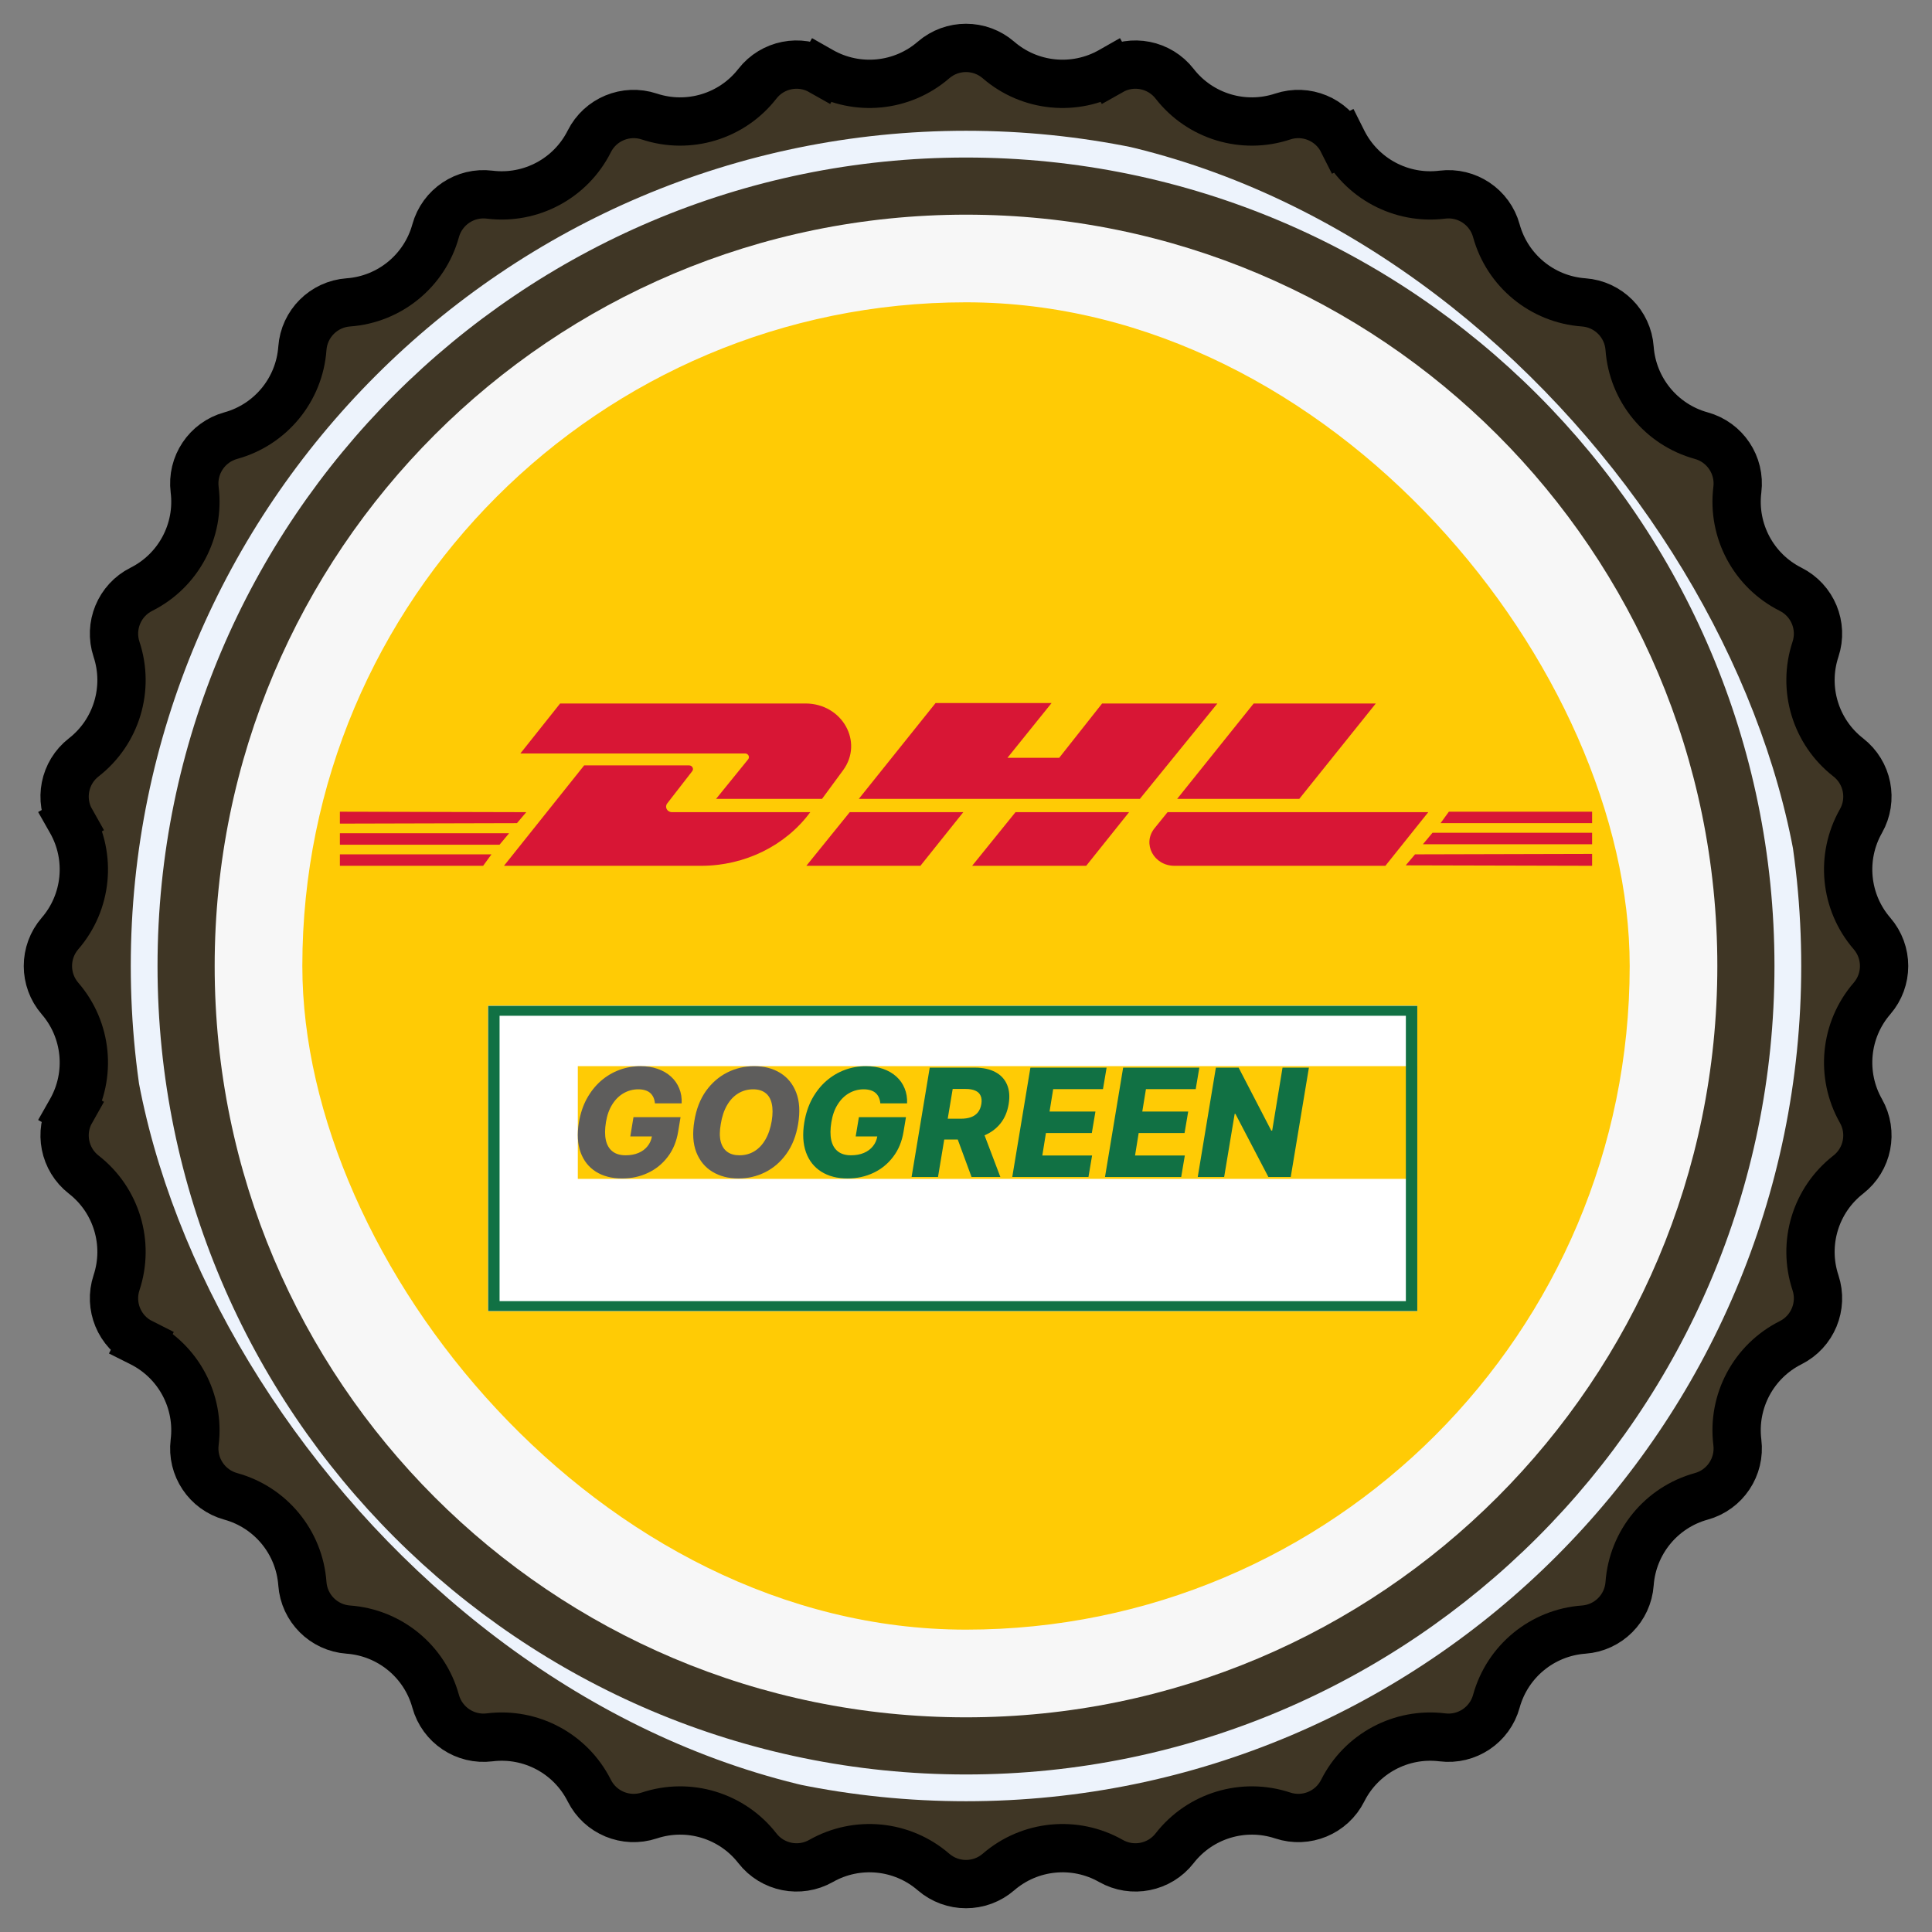 <svg width="80" height="80" viewBox="0 0 80 80" fill="none" xmlns="http://www.w3.org/2000/svg">
    <rect x="0" y="0" width="80" height="80" fill="#808080" stroke="none"/>
    <path d="M55.599 5.854L56.493 5.406L55.599 5.854C56.369 7.388 58.021 8.272 59.725 8.06C60.737 7.934 61.69 8.57 61.961 9.554C62.417 11.209 63.865 12.397 65.577 12.521C66.595 12.595 67.404 13.405 67.478 14.423C67.603 16.135 68.791 17.583 70.446 18.039C71.43 18.311 72.066 19.262 71.94 20.275C71.728 21.979 72.612 23.631 74.145 24.401C75.058 24.859 75.496 25.917 75.175 26.886C74.635 28.515 75.178 30.308 76.533 31.362C77.338 31.989 77.561 33.112 77.057 34C76.21 35.492 76.393 37.357 77.516 38.655C78.183 39.428 78.183 40.572 77.516 41.345C76.393 42.643 76.21 44.508 77.057 46C77.561 46.888 77.338 48.011 76.533 48.638C75.178 49.692 74.635 51.485 75.175 53.114C75.496 54.083 75.058 55.141 74.145 55.599C72.612 56.369 71.728 58.021 71.94 59.725C72.066 60.737 71.43 61.69 70.446 61.961C68.791 62.417 67.603 63.865 67.478 65.577C67.404 66.595 66.595 67.404 65.577 67.478C63.865 67.603 62.417 68.791 61.961 70.446C61.69 71.43 60.737 72.066 59.725 71.94C58.021 71.728 56.369 72.612 55.599 74.145C55.141 75.058 54.083 75.496 53.114 75.175C51.485 74.635 49.692 75.178 48.638 76.533C48.011 77.338 46.888 77.561 46 77.057C44.508 76.21 42.643 76.393 41.345 77.516C40.572 78.183 39.428 78.183 38.655 77.516C37.357 76.393 35.492 76.21 34 77.057C33.112 77.561 31.989 77.338 31.362 76.533C30.308 75.178 28.515 74.635 26.886 75.175C25.917 75.496 24.859 75.058 24.401 74.145C23.631 72.612 21.979 71.728 20.275 71.94C19.262 72.066 18.311 71.43 18.039 70.446C17.583 68.791 16.135 67.603 14.423 67.478C13.405 67.404 12.595 66.595 12.521 65.577C12.397 63.865 11.209 62.417 9.554 61.961C8.57 61.69 7.934 60.737 8.06 59.725C8.272 58.021 7.388 56.369 5.854 55.599L5.406 56.493L5.854 55.599C4.942 55.141 4.504 54.083 4.825 53.114C5.365 51.485 4.822 49.692 3.467 48.638C2.662 48.011 2.439 46.888 2.943 46L2.073 45.506L2.943 46C3.79 44.508 3.607 42.643 2.484 41.345C1.817 40.572 1.817 39.428 2.484 38.655C3.607 37.357 3.79 35.492 2.943 34L2.073 34.494L2.943 34C2.439 33.112 2.662 31.989 3.467 31.362C4.822 30.308 5.365 28.515 4.825 26.886C4.504 25.917 4.942 24.859 5.854 24.401C7.388 23.631 8.272 21.979 8.06 20.275C7.934 19.262 8.57 18.311 9.554 18.039C11.209 17.583 12.397 16.135 12.521 14.423C12.595 13.405 13.405 12.595 14.423 12.521C16.135 12.397 17.583 11.209 18.039 9.554C18.311 8.57 19.262 7.934 20.275 8.06C21.979 8.272 23.631 7.388 24.401 5.854C24.859 4.942 25.917 4.504 26.886 4.825C28.515 5.365 30.308 4.822 31.362 3.467C31.989 2.662 33.112 2.439 34 2.943L34.494 2.073L34 2.943C35.492 3.79 37.357 3.607 38.655 2.484C39.428 1.817 40.572 1.817 41.345 2.484C42.643 3.607 44.508 3.79 46 2.943L45.506 2.073L46 2.943C46.888 2.439 48.011 2.662 48.638 3.467C49.692 4.822 51.485 5.365 53.114 4.825C54.083 4.504 55.141 4.942 55.599 5.854Z" fill="#3F3625" stroke="black" stroke-width="2"/>
    <g clip-path="url(#clip0_1676_461)">
        <path d="M40.001 5.415C20.93 5.415 5.415 20.93 5.415 40C5.415 59.071 20.93 74.585 40.001 74.585C59.071 74.585 74.585 59.071 74.585 40C74.585 20.93 59.071 5.415 40.001 5.415ZM40.001 73.477C21.541 73.477 6.523 58.459 6.523 40C6.523 21.541 21.541 6.523 40.001 6.523C58.46 6.523 73.477 21.541 73.477 40C73.477 58.459 58.46 73.477 40.001 73.477Z" fill="#EDF3FC"/>
        <path d="M40.001 8.889C22.818 8.889 8.889 22.818 8.889 40C8.889 57.182 22.818 71.111 40.001 71.111C57.182 71.111 71.111 57.182 71.111 40C71.111 22.818 57.182 8.889 40.001 8.889Z" fill="#F7F7F7"/>
        <rect x="12.519" y="12.518" width="54.963" height="54.962" rx="27.481" fill="#FFCB05"/>
        <rect width="38.474" height="12.641" transform="translate(20.213 41.648)" fill="white"/>
        <path fill-rule="evenodd" clip-rule="evenodd" d="M20.213 41.648H58.688V54.29H20.213V41.648Z" fill="white"/>
        <rect x="23.926" y="44.148" width="34.741" height="4.667" fill="#FFCB05"/>
        <path fill-rule="evenodd" clip-rule="evenodd" d="M20.213 41.648H58.687V54.29H20.213V41.648ZM20.686 42.06H58.214V53.877H20.686V42.06Z" fill="#117144"/>
        <path d="M36.391 45.442C36.423 45.513 36.444 45.595 36.453 45.688H37.56C37.57 45.462 37.536 45.255 37.458 45.067C37.382 44.878 37.267 44.715 37.116 44.578C36.964 44.441 36.781 44.335 36.568 44.26C36.354 44.185 36.117 44.148 35.856 44.148C35.554 44.148 35.263 44.199 34.983 44.302C34.704 44.405 34.448 44.557 34.217 44.757C33.987 44.958 33.793 45.202 33.633 45.491C33.476 45.778 33.366 46.108 33.304 46.479C33.226 46.956 33.25 47.368 33.375 47.716C33.5 48.062 33.711 48.329 34.007 48.516C34.303 48.703 34.666 48.797 35.096 48.797C35.485 48.797 35.842 48.719 36.168 48.565C36.495 48.41 36.767 48.188 36.985 47.899C37.205 47.611 37.348 47.264 37.414 46.859L37.514 46.26H35.565L35.432 47.058H36.327C36.3 47.211 36.24 47.345 36.148 47.46C36.052 47.581 35.927 47.674 35.772 47.74C35.618 47.805 35.44 47.838 35.238 47.838C35.012 47.838 34.831 47.784 34.694 47.676C34.557 47.569 34.466 47.413 34.42 47.208C34.376 47.003 34.377 46.756 34.425 46.465C34.472 46.177 34.559 45.931 34.688 45.73C34.816 45.526 34.972 45.372 35.158 45.266C35.344 45.16 35.545 45.106 35.764 45.106C35.873 45.106 35.968 45.12 36.051 45.146C36.133 45.171 36.203 45.209 36.258 45.259C36.315 45.309 36.359 45.37 36.391 45.442Z" fill="#117144"/>
        <path fill-rule="evenodd" clip-rule="evenodd" d="M38.498 44.209L37.747 48.735H38.841L39.099 47.186H39.659L40.229 48.735H41.422L40.768 47.011C41.038 46.897 41.259 46.731 41.431 46.514C41.604 46.295 41.716 46.029 41.767 45.716C41.818 45.407 41.796 45.14 41.7 44.914C41.604 44.688 41.443 44.514 41.216 44.393C40.989 44.271 40.707 44.209 40.368 44.209H38.498ZM39.243 46.324H39.782C39.946 46.324 40.087 46.303 40.206 46.26C40.326 46.216 40.421 46.15 40.492 46.061C40.564 45.971 40.612 45.856 40.635 45.716C40.657 45.576 40.647 45.461 40.604 45.37C40.563 45.277 40.49 45.207 40.386 45.162C40.282 45.115 40.15 45.091 39.988 45.091H39.449L39.243 46.324Z" fill="#117144"/>
        <path d="M42.667 44.209L41.916 48.735H45.071L45.221 47.846H43.16L43.31 46.916H45.21L45.36 46.026H43.46L43.61 45.098H45.672L45.822 44.209H42.667Z" fill="#117144"/>
        <path d="M46.507 44.209L45.756 48.735H48.911L49.061 47.846H47L47.15 46.916H49.05L49.201 46.026H47.3L47.451 45.098H49.512L49.662 44.209H46.507Z" fill="#117144"/>
        <path d="M53.447 48.735L54.199 44.209H53.107L52.678 46.817H52.641L51.289 44.209H50.347L49.596 48.735H50.69L51.125 46.123H51.156L52.52 48.735H53.447Z" fill="#117144"/>
        <path d="M27.058 45.442C27.09 45.513 27.111 45.595 27.119 45.688H28.226C28.237 45.462 28.203 45.255 28.125 45.067C28.048 44.878 27.934 44.715 27.782 44.578C27.631 44.441 27.448 44.335 27.234 44.26C27.021 44.185 26.784 44.148 26.523 44.148C26.221 44.148 25.93 44.199 25.65 44.302C25.37 44.405 25.115 44.557 24.883 44.757C24.654 44.958 24.459 45.202 24.3 45.491C24.142 45.778 24.033 46.108 23.971 46.479C23.893 46.956 23.916 47.368 24.041 47.716C24.167 48.062 24.377 48.329 24.673 48.516C24.97 48.703 25.333 48.797 25.763 48.797C26.152 48.797 26.509 48.719 26.834 48.565C27.161 48.41 27.434 48.188 27.652 47.899C27.871 47.611 28.014 47.264 28.081 46.859L28.18 46.26H26.231L26.099 47.058H26.994C26.967 47.211 26.907 47.345 26.814 47.46C26.719 47.581 26.593 47.674 26.439 47.74C26.284 47.805 26.106 47.838 25.904 47.838C25.679 47.838 25.498 47.784 25.361 47.676C25.224 47.569 25.132 47.413 25.087 47.208C25.042 47.003 25.044 46.756 25.091 46.465C25.138 46.177 25.226 45.931 25.354 45.73C25.482 45.526 25.639 45.372 25.825 45.266C26.01 45.16 26.212 45.106 26.43 45.106C26.539 45.106 26.635 45.12 26.717 45.146C26.8 45.171 26.869 45.209 26.925 45.259C26.981 45.309 27.025 45.37 27.058 45.442Z" fill="#5E5D5C"/>
        <path fill-rule="evenodd" clip-rule="evenodd" d="M32.563 47.778C32.805 47.442 32.967 47.03 33.049 46.543C33.133 46.033 33.107 45.6 32.97 45.243C32.833 44.887 32.612 44.615 32.307 44.428C32.004 44.241 31.645 44.148 31.231 44.148C30.833 44.148 30.46 44.235 30.113 44.41C29.767 44.584 29.473 44.84 29.231 45.177C28.991 45.515 28.831 45.927 28.752 46.415C28.668 46.921 28.694 47.352 28.831 47.707C28.97 48.062 29.192 48.333 29.496 48.518C29.801 48.704 30.162 48.797 30.579 48.797C30.974 48.797 31.343 48.71 31.686 48.538C32.031 48.366 32.323 48.112 32.563 47.778ZM31.956 45.697C32.001 45.891 32.001 46.13 31.956 46.415C31.904 46.718 31.817 46.976 31.693 47.188C31.57 47.4 31.418 47.561 31.235 47.672C31.053 47.782 30.847 47.838 30.619 47.838C30.414 47.838 30.245 47.79 30.113 47.694C29.98 47.597 29.89 47.452 29.841 47.261C29.794 47.069 29.795 46.83 29.846 46.543C29.894 46.239 29.98 45.981 30.104 45.767C30.228 45.552 30.382 45.389 30.566 45.277C30.752 45.163 30.959 45.106 31.189 45.106C31.397 45.106 31.565 45.157 31.695 45.257C31.825 45.355 31.912 45.502 31.956 45.697Z" fill="#5E5D5C"/>
        <path d="M38.741 29.111L35.562 33.079H47.2L50.409 29.13H45.636L43.859 31.38H41.716L43.544 29.111H38.741Z" fill="#D81635"/>
        <path d="M48.744 33.079L51.912 29.13H56.969L53.801 33.079H48.744Z" fill="#D81635"/>
        <path d="M14.074 34.101V33.614C14.074 33.612 14.076 33.611 14.078 33.611L21.784 33.63C21.787 33.63 21.789 33.633 21.787 33.636L21.407 34.084C21.407 34.085 21.405 34.085 21.404 34.085L14.078 34.104C14.076 34.104 14.074 34.103 14.074 34.101Z" fill="#D81635"/>
        <path d="M14.074 34.974V34.507C14.074 34.505 14.076 34.503 14.078 34.503H21.073C21.076 34.503 21.078 34.507 21.076 34.509L20.686 34.976C20.686 34.977 20.685 34.977 20.685 34.978C20.684 34.978 20.684 34.978 20.683 34.978H14.078C14.076 34.978 14.074 34.976 14.074 34.974Z" fill="#D81635"/>
        <path d="M14.074 35.38V35.847C14.074 35.85 14.076 35.851 14.078 35.851H20.003C20.004 35.851 20.005 35.851 20.006 35.85L20.346 35.383C20.348 35.38 20.346 35.377 20.342 35.377H14.078C14.076 35.377 14.074 35.378 14.074 35.38Z" fill="#D81635"/>
        <path d="M65.926 33.614V34.082C65.926 34.083 65.925 34.084 65.924 34.085C65.924 34.085 65.923 34.085 65.922 34.085H59.658C59.655 34.085 59.653 34.082 59.654 34.08L59.994 33.612C59.995 33.612 59.995 33.612 59.995 33.611C59.996 33.611 59.997 33.611 59.998 33.611H65.922C65.924 33.611 65.926 33.612 65.926 33.614Z" fill="#D81635"/>
        <path d="M65.926 34.955V34.488C65.926 34.486 65.924 34.484 65.922 34.484H59.317C59.316 34.484 59.316 34.484 59.316 34.484C59.315 34.485 59.314 34.485 59.314 34.486L58.924 34.953C58.922 34.955 58.924 34.959 58.927 34.959H65.922C65.924 34.959 65.926 34.957 65.926 34.955Z" fill="#D81635"/>
        <path d="M65.926 35.847V35.361C65.926 35.361 65.926 35.36 65.926 35.36C65.925 35.359 65.925 35.359 65.925 35.359C65.924 35.358 65.923 35.358 65.922 35.358L58.596 35.377C58.595 35.377 58.594 35.377 58.593 35.378L58.213 35.826C58.211 35.829 58.213 35.832 58.217 35.832L65.922 35.851C65.923 35.851 65.924 35.851 65.925 35.85C65.926 35.849 65.926 35.849 65.926 35.847Z" fill="#D81635"/>
        <path d="M21.548 31.199L23.194 29.13H33.353C34.874 29.13 35.771 30.724 34.909 31.896L34.039 33.079H29.652L30.978 31.443C31.059 31.343 30.983 31.199 30.848 31.199H21.548Z" fill="#D81635"/>
        <path d="M24.189 31.693L20.868 35.851H29.032C30.838 35.851 32.528 35.02 33.552 33.63H27.825C27.626 33.63 27.511 33.419 27.628 33.268L28.663 31.934C28.741 31.834 28.664 31.693 28.531 31.693H24.189Z" fill="#D81635"/>
        <path d="M35.186 33.63L33.389 35.851H38.112L39.888 33.63H35.186Z" fill="#D81635"/>
        <path d="M40.254 35.851L42.05 33.63H46.753L44.977 35.851H40.254Z" fill="#D81635"/>
        <path d="M47.805 34.299L48.346 33.63H59.142L57.366 35.851H48.632C47.776 35.851 47.29 34.937 47.805 34.299Z" fill="#D81635"/>
    </g>
    <defs>
        <clipPath id="clip0_1676_461">
            <rect x="5.279" y="5.279" width="69.442" height="69.442" rx="34.721" fill="white"/>
        </clipPath>
    </defs>
</svg>
